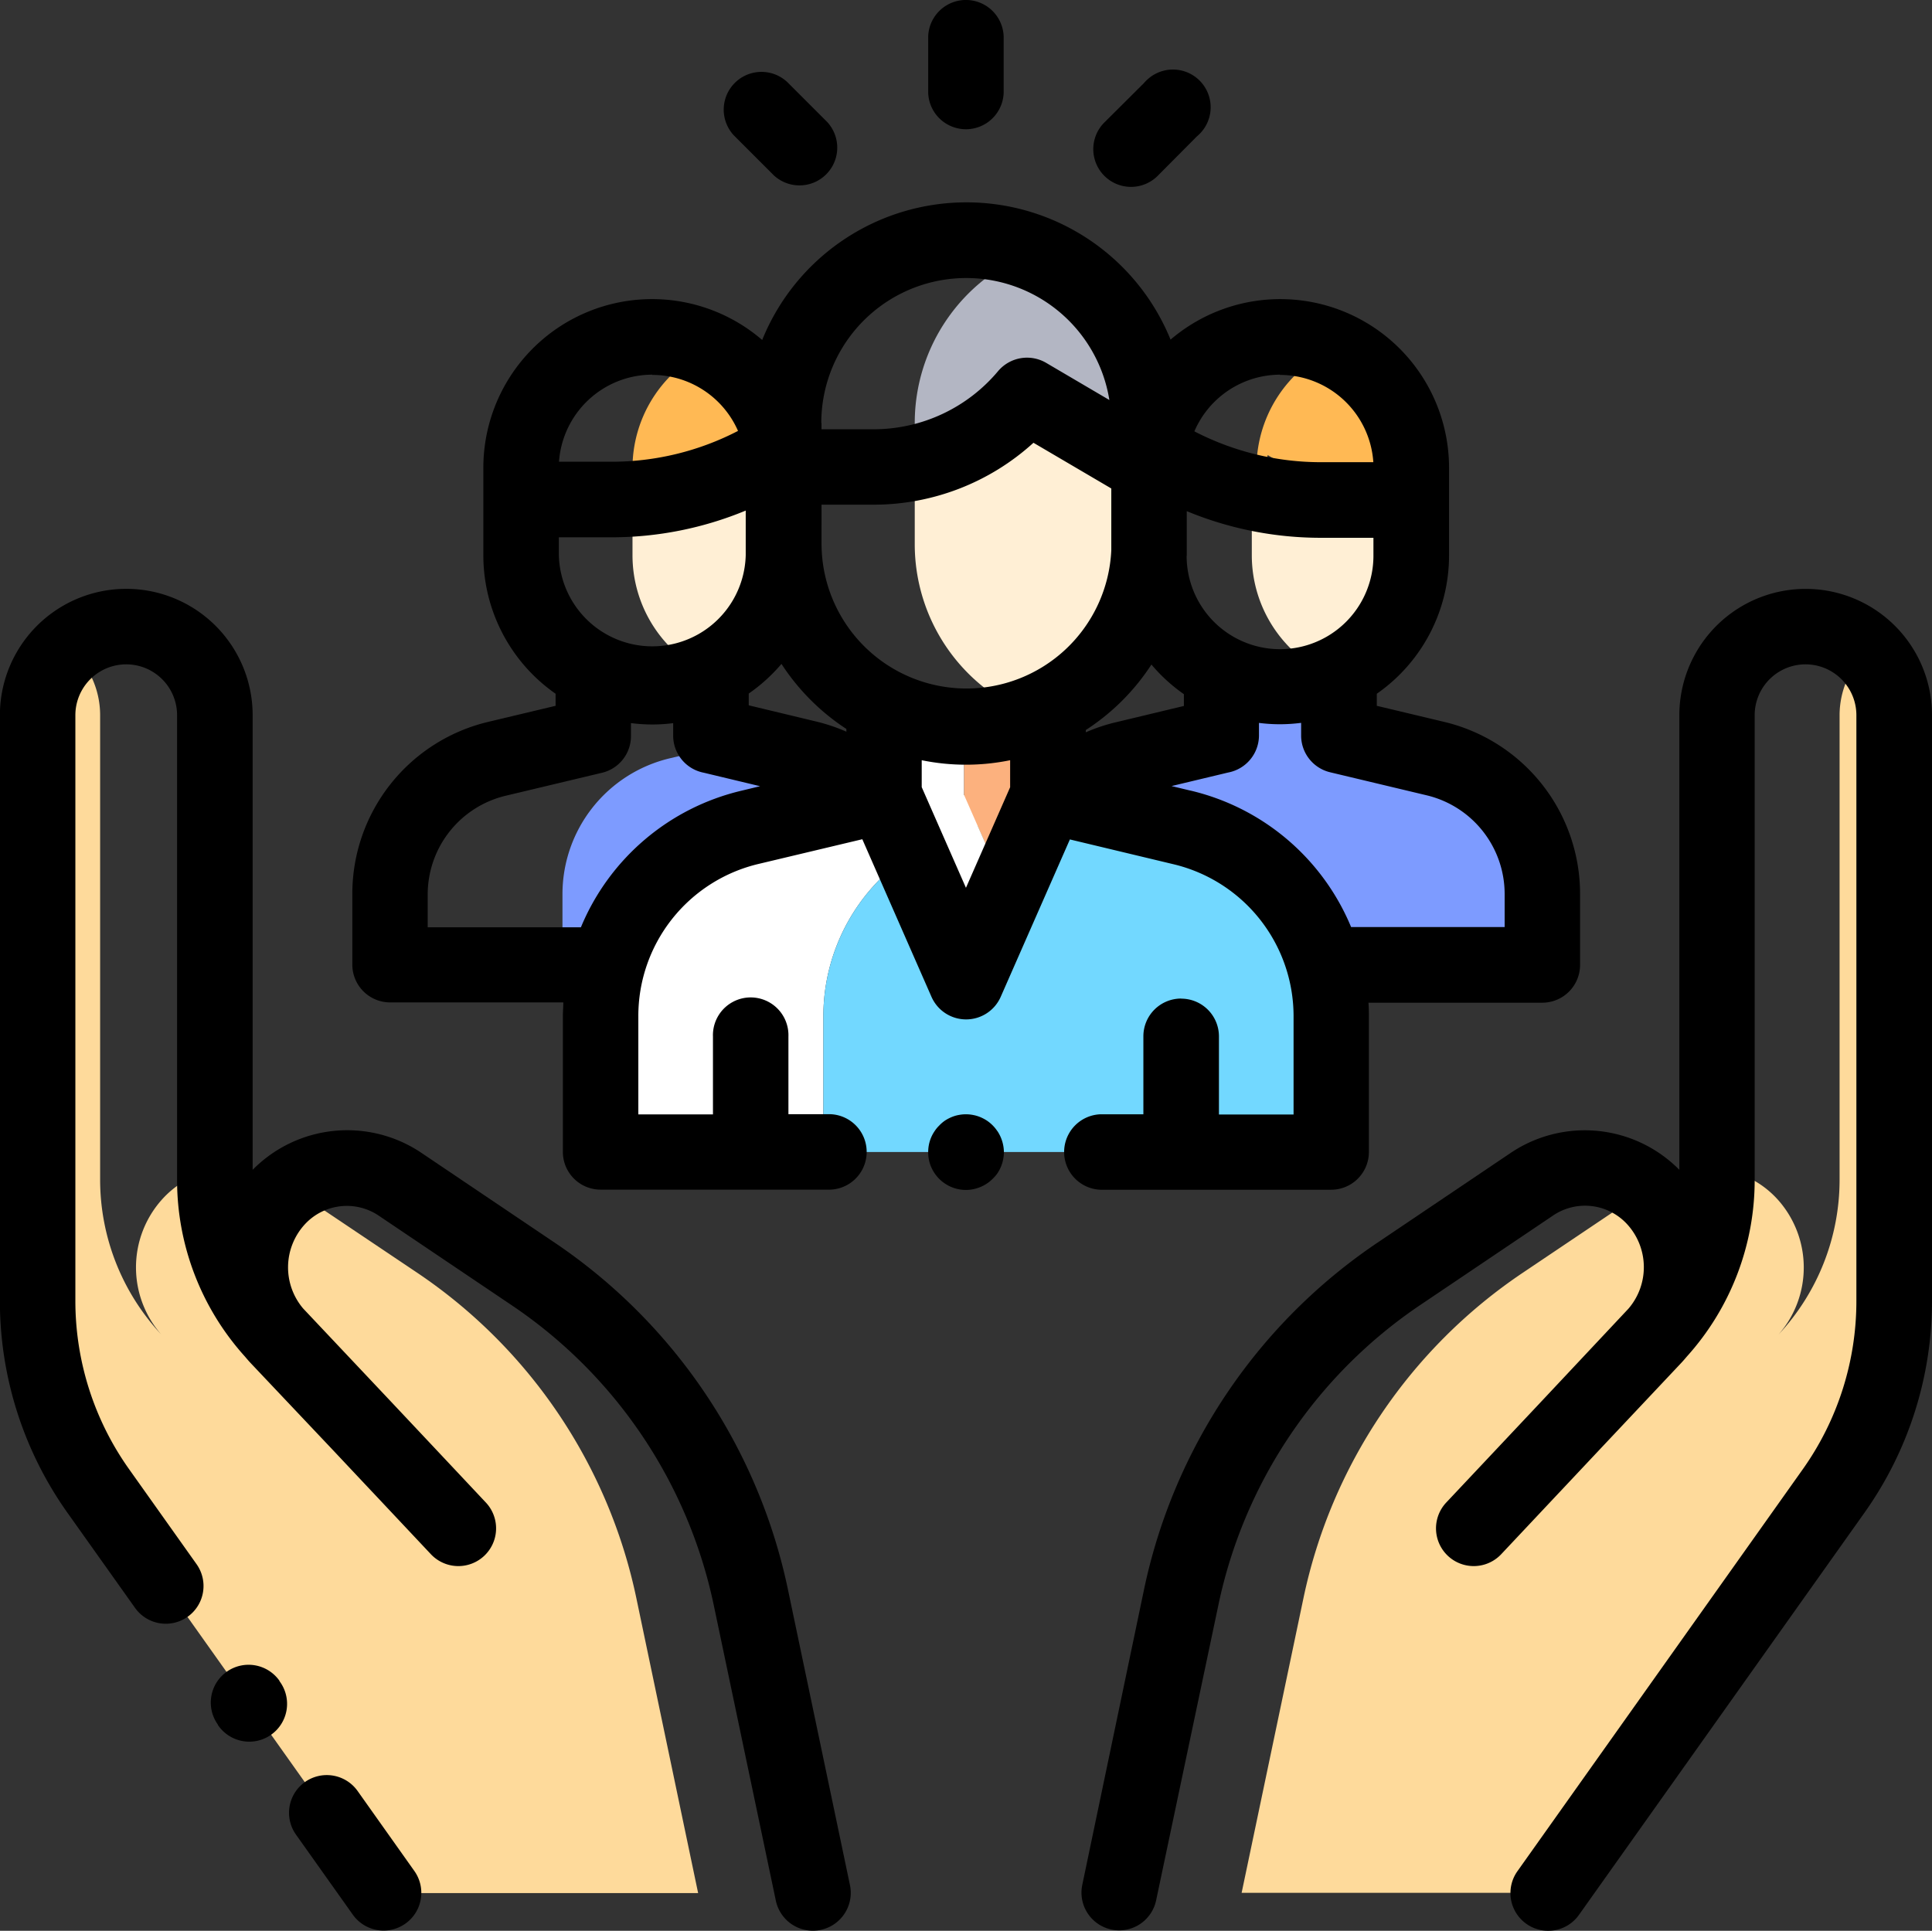 <svg id="Layer_1" data-name="Layer 1" xmlns="http://www.w3.org/2000/svg" viewBox="0 0 390.92 390.72"><rect x="0" y="0" width="390.92" height="390.72" fill="#333333" stroke="none"/><defs><style>.cls-1{fill:#feda9b;}.cls-2{fill:#7d9bff;}.cls-3{fill:#fff;}.cls-4{fill:#72d8ff;}.cls-5{fill:#fcb17e;}.cls-6{fill:#ffefd5;}.cls-7{fill:#b3b6c3;}.cls-8{fill:#ffb954;}</style></defs><title>2</title><path class="cls-1" d="M128.78,323.68a105.39,105.39,0,0,0-44.31-65.83l-25.8-17.32a19.66,19.66,0,0,0-2.76,2.56,20.58,20.58,0,0,0-.07,27.21A45.87,45.87,0,0,1,43.47,239v-2a19,19,0,0,0-10.76,6.1h0a20.58,20.58,0,0,0-.07,27.21,45.91,45.91,0,0,1-12.36-31.34V145A17.92,17.92,0,0,0,14,131.37,17.84,17.84,0,0,0,7.62,145V263.47a66.72,66.72,0,0,0,12.32,38.62l13.61,19.18,32.58,45.89,11.5,16.2h63.65Z" transform="translate(-0.02 -0.27)"/><path class="cls-1" d="M377.78,132.09A17.88,17.88,0,0,0,372.24,145V239a45.91,45.91,0,0,1-12.36,31.34,20.58,20.58,0,0,0-.06-27.22,19.15,19.15,0,0,0-12.35-6.33V239a45.91,45.91,0,0,1-12.36,31.34,20.6,20.6,0,0,0-.07-27.22,18.43,18.43,0,0,0-2.05-2l-24.88,16.73a105.41,105.41,0,0,0-44.35,65.83l-12.51,59.63h62.06l11.5-16.2,32.58-45.89L371,302a66.74,66.74,0,0,0,12.31-38.53V145A17.82,17.82,0,0,0,377.78,132.09Z" transform="translate(-0.02 -0.27)"/><path class="cls-2" d="M213.9,161.63a28.11,28.11,0,0,1,13.76-7.87l19.49-4.68v-11.9H271v11.94h0l19.45,4.65a28.26,28.26,0,0,1,21.69,27.47v14.23H269Z" transform="translate(-0.02 -0.27)"/><path class="cls-2" d="M163.38,153.72l-13.86-3.33-14,3.34a28.25,28.25,0,0,0-21.69,27.48v14.26H122l55.09-33.88A28.11,28.11,0,0,0,163.38,153.72Z" transform="translate(-0.02 -0.27)"/><path class="cls-3" d="M196.8,167.67l21.12-5.06-5.85-1.4-33.16-.05-27.16,6.51a39.35,39.35,0,0,0-30.18,38.27v27.45h45.05V205.94A39.35,39.35,0,0,1,196.8,167.67Z" transform="translate(-0.02 -0.27)"/><path class="cls-4" d="M239.16,167.69l-21.24-5.08-21.12,5.06a39.35,39.35,0,0,0-30.18,38.27v27.45H269.37V206A39.35,39.35,0,0,0,239.16,167.69Z" transform="translate(-0.02 -0.27)"/><polygon class="cls-3" points="195.08 144.32 178.89 144.32 178.89 160.9 195.48 198.64 203.58 180.23 195.08 160.9 195.08 144.32"/><polygon class="cls-5" points="212.06 144.32 195.08 144.32 195.08 160.9 203.58 180.23 212.06 160.95 212.06 144.32"/><path class="cls-6" d="M208.82,144.93a37,37,0,0,0,23.71-34.46v-23H185.11v23A37,37,0,0,0,208.82,144.93Z" transform="translate(-0.02 -0.27)"/><path class="cls-7" d="M208.82,51.32a37,37,0,0,0-23.71,34.51v8A40.61,40.61,0,0,0,207.8,80.2h0l15.56,9.14a40.24,40.24,0,0,0,9-7A37,37,0,0,0,208.82,51.32Z" transform="translate(-0.02 -0.27)"/><path class="cls-8" d="M158.53,95a26.53,26.53,0,0,0-15.27-24A26.51,26.51,0,0,0,128,95v6.24a63.12,63.12,0,0,0,28.29-8.85h0l2,7.85.29-.06V95Z" transform="translate(-0.02 -0.27)"/><path class="cls-6" d="M143.26,136.65a26.54,26.54,0,0,0,15.27-24V96.13H128v16.49A26.54,26.54,0,0,0,143.26,136.65Z" transform="translate(-0.02 -0.27)"/><path class="cls-8" d="M269.92,70.79A26.55,26.55,0,0,0,254.26,95v5l.33.07,1.94-7.71a63.27,63.27,0,0,0,29.05,8.89V95A26.54,26.54,0,0,0,269.92,70.79Z" transform="translate(-0.02 -0.27)"/><path class="cls-6" d="M269.47,137.08a26.56,26.56,0,0,0,16.13-24.42V96.17H253.31v16.49A26.57,26.57,0,0,0,269.47,137.08Z" transform="translate(-0.02 -0.27)"/><path d="M27.34,325.64a7.63,7.63,0,1,0,12.45-8.84h0L26.17,297.62a58.79,58.79,0,0,1-10.9-34.15V145a10.29,10.29,0,0,1,20.58,0V239a53.33,53.33,0,0,0,13.76,35.82c.38.45.77.91,1.18,1.34L67.47,293.8l7.86,8.36.08.08L87.2,314.78a7.63,7.63,0,0,0,11.13-10.45c-.14-.15-9.08-9.67-19.29-20.52L61.47,265.18l-.13-.14a12.87,12.87,0,0,1,.25-16.89,11.55,11.55,0,0,1,15-1.92l26.71,18a97.25,97.25,0,0,1,41.17,61L157,384.88a7.66,7.66,0,0,0,15-3.14l-12.51-59.63a112.49,112.49,0,0,0-47.56-70.59l-26.71-18A26.87,26.87,0,0,0,51.14,237V145A25.56,25.56,0,1,0,0,145H0V263.47a74,74,0,0,0,13.72,43Z" transform="translate(-0.02 -0.27)"/><path d="M61.72,360.89a7.63,7.63,0,0,0-1.81,10.64h0l11.5,16.2a7.63,7.63,0,1,0,12.45-8.84l-11.49-16.2A7.65,7.65,0,0,0,61.72,360.89Z" transform="translate(-0.02 -0.27)"/><path d="M45.87,338.59a7.64,7.64,0,0,0-1.78,10.65v.07a7.65,7.65,0,1,0,12.48-8.84h0v-.07a7.65,7.65,0,0,0-10.65-1.85Z" transform="translate(-0.02 -0.27)"/><path d="M390.94,263.47V145a25.56,25.56,0,1,0-51.12,0v92a26.87,26.87,0,0,0-34.06-3.47l-26.71,18a112.48,112.48,0,0,0-47.58,70.55L219,381.74a7.64,7.64,0,0,0,5.91,9,7.54,7.54,0,0,0,1.57.16,7.64,7.64,0,0,0,7.47-6.07l12.56-59.58a97.26,97.26,0,0,1,41.13-61.06l26.71-18a11.55,11.55,0,0,1,15,1.92,12.88,12.88,0,0,1,.27,16.87l-.14.16-17.83,19-19,20.19a7.63,7.63,0,1,0,11.13,10.45l11.79-12.54.08-.08,7.86-8.36,16.65-17.68c.41-.43.8-.89,1.18-1.34A53.33,53.33,0,0,0,355.06,239V145a10.29,10.29,0,1,1,20.58,0V263.47a58.8,58.8,0,0,1-10.9,34.2l-57.69,81.27a7.63,7.63,0,0,0,1.81,10.64h0a7.63,7.63,0,0,0,10.64-1.8l57.72-81.31A74,74,0,0,0,390.94,263.47Z" transform="translate(-0.02 -0.27)"/><path d="M201.82,229.16a7.74,7.74,0,0,0-2.11-2.12,8.34,8.34,0,0,0-1.32-.7,7.14,7.14,0,0,0-1.43-.43,7.57,7.57,0,0,0-3,0,7,7,0,0,0-1.42.43,8.34,8.34,0,0,0-1.32.7,7.38,7.38,0,0,0-1.16,1,6.6,6.6,0,0,0-.95,1.16,7.43,7.43,0,0,0-1.14,2.74,7.55,7.55,0,0,0-.14,1.5,7.35,7.35,0,0,0,.14,1.48,7.86,7.86,0,0,0,.43,1.43,7.64,7.64,0,0,0,.71,1.32,7.57,7.57,0,0,0,2.11,2.11,7.61,7.61,0,0,0,4.24,1.29,7.46,7.46,0,0,0,1.49-.15,7.89,7.89,0,0,0,1.43-.44,7.25,7.25,0,0,0,1.32-.7,6.6,6.6,0,0,0,1.16-.95,7.38,7.38,0,0,0,1-1.16,7.63,7.63,0,0,0,1.13-2.75,7.37,7.37,0,0,0,.16-1.48,7.88,7.88,0,0,0-1.29-4.24Z" transform="translate(-0.02 -0.27)"/><path d="M239,202.34a7.64,7.64,0,0,0-7.63,7.64v15.78H222.7a7.64,7.64,0,0,0,0,15.27h46.67a7.64,7.64,0,0,0,7.63-7.64V206c0-1,0-1.88-.09-2.82H312.1a7.65,7.65,0,0,0,7.63-7.63V181.25a35.78,35.78,0,0,0-27.55-34.91L278.6,143.1v-2.44a34.13,34.13,0,0,0,14.62-28V95a34.15,34.15,0,0,0-56.35-26,44.59,44.59,0,0,0-82.63.07A34.14,34.14,0,0,0,97.82,95v17.66a34.18,34.18,0,0,0,14.62,28v2.44l-13.59,3.24a35.77,35.77,0,0,0-27.54,34.9v14.25a7.65,7.65,0,0,0,7.63,7.63H114c0,.93-.09,1.86-.09,2.8v27.45a7.64,7.64,0,0,0,7.63,7.64h45.9a7.64,7.64,0,1,0,.55-15.27h-8.44V210a7.64,7.64,0,0,0-15.27-.55,5,5,0,0,0,0,.55v15.78h-15.1V205.94a31.62,31.62,0,0,1,24.32-30.84l21-5,14,31.9a7.65,7.65,0,0,0,7,4.56h0a7.65,7.65,0,0,0,7-4.56l14-31.86,20.88,5A31.62,31.62,0,0,1,261.76,206v19.8h-15.1V210a7.64,7.64,0,0,0-7.64-7.64Zm-67.72-54a35.7,35.7,0,0,0-6.11-2.06L151.52,143v-2.38a34.3,34.3,0,0,0,6.62-6,45,45,0,0,0,13.13,13.16Zm-58.18-35.73V109h10.66a70.87,70.87,0,0,0,27.15-5.41v9a18.91,18.91,0,0,1-37.81,0Zm53.15-2.14V102.4h10.44a48.1,48.1,0,0,0,32.44-12.53l15.75,9.25v12.46a29.33,29.33,0,0,1-58.63-1.11Zm53.47,38V148A44.91,44.91,0,0,0,233,134.75a34.35,34.35,0,0,0,6.57,6v2.38l-13.64,3.27A35.23,35.23,0,0,0,219.71,148.47Zm20.43-35.76v-9a70.88,70.88,0,0,0,27.12,5.39h10.65v3.64a18.9,18.9,0,0,1-37.8,0ZM259,76.14A18.93,18.93,0,0,1,277.9,93.8H267.29a55.63,55.63,0,0,1-25.6-6.24A18.93,18.93,0,0,1,259,76.09Zm-92.8,9.74a29.33,29.33,0,0,1,58.29-4.66l-12.86-7.56A7.66,7.66,0,0,0,202,75.34a32.88,32.88,0,0,1-25.27,11.8H166.24V85.88ZM132,76.14a18.92,18.92,0,0,1,17.35,11.33,55.63,55.63,0,0,1-25.6,6.24H113.13A18.94,18.94,0,0,1,132,76.09Zm18,84.15a46.82,46.82,0,0,0-32.44,27.63h-31v-6.63a20.54,20.54,0,0,1,15.82-20l19.45-4.64a7.63,7.63,0,0,0,5.86-7.43V146.6a34.21,34.21,0,0,0,4.29.28,33.57,33.57,0,0,0,4.25-.27v2.52a7.64,7.64,0,0,0,6.2,7.51l11.39,2.73Zm45.47,19.64-8.95-20.37v-5.45a44.54,44.54,0,0,0,17.89,0v5.47Zm45.43-19.67-3.83-.92,11.45-2.74a7.65,7.65,0,0,0,6.24-7.52v-2.52a33.57,33.57,0,0,0,4.25.27,34.05,34.05,0,0,0,4.28-.28v2.57a7.64,7.64,0,0,0,5.87,7.43l19.44,4.64a20.55,20.55,0,0,1,15.87,20.05v6.63H273.4a46.79,46.79,0,0,0-32.47-27.61Z" transform="translate(-0.02 -0.27)"/><path d="M203.1,19.06V7.63a7.64,7.64,0,0,0-15.27,0V19.06a7.64,7.64,0,0,0,15.27,0Z" transform="translate(-0.02 -0.27)"/><path d="M156.55,35.71A7.64,7.64,0,0,0,167.34,24.9l-8-8a7.64,7.64,0,0,0-10.8,10.8Z" transform="translate(-0.02 -0.27)"/><path d="M223.47,25.06a7.63,7.63,0,0,0,10.8,10.79l7.95-8a7.63,7.63,0,1,0-9.82-11.68,7.43,7.43,0,0,0-.93.93Z" transform="translate(-0.02 -0.27)"/></svg>